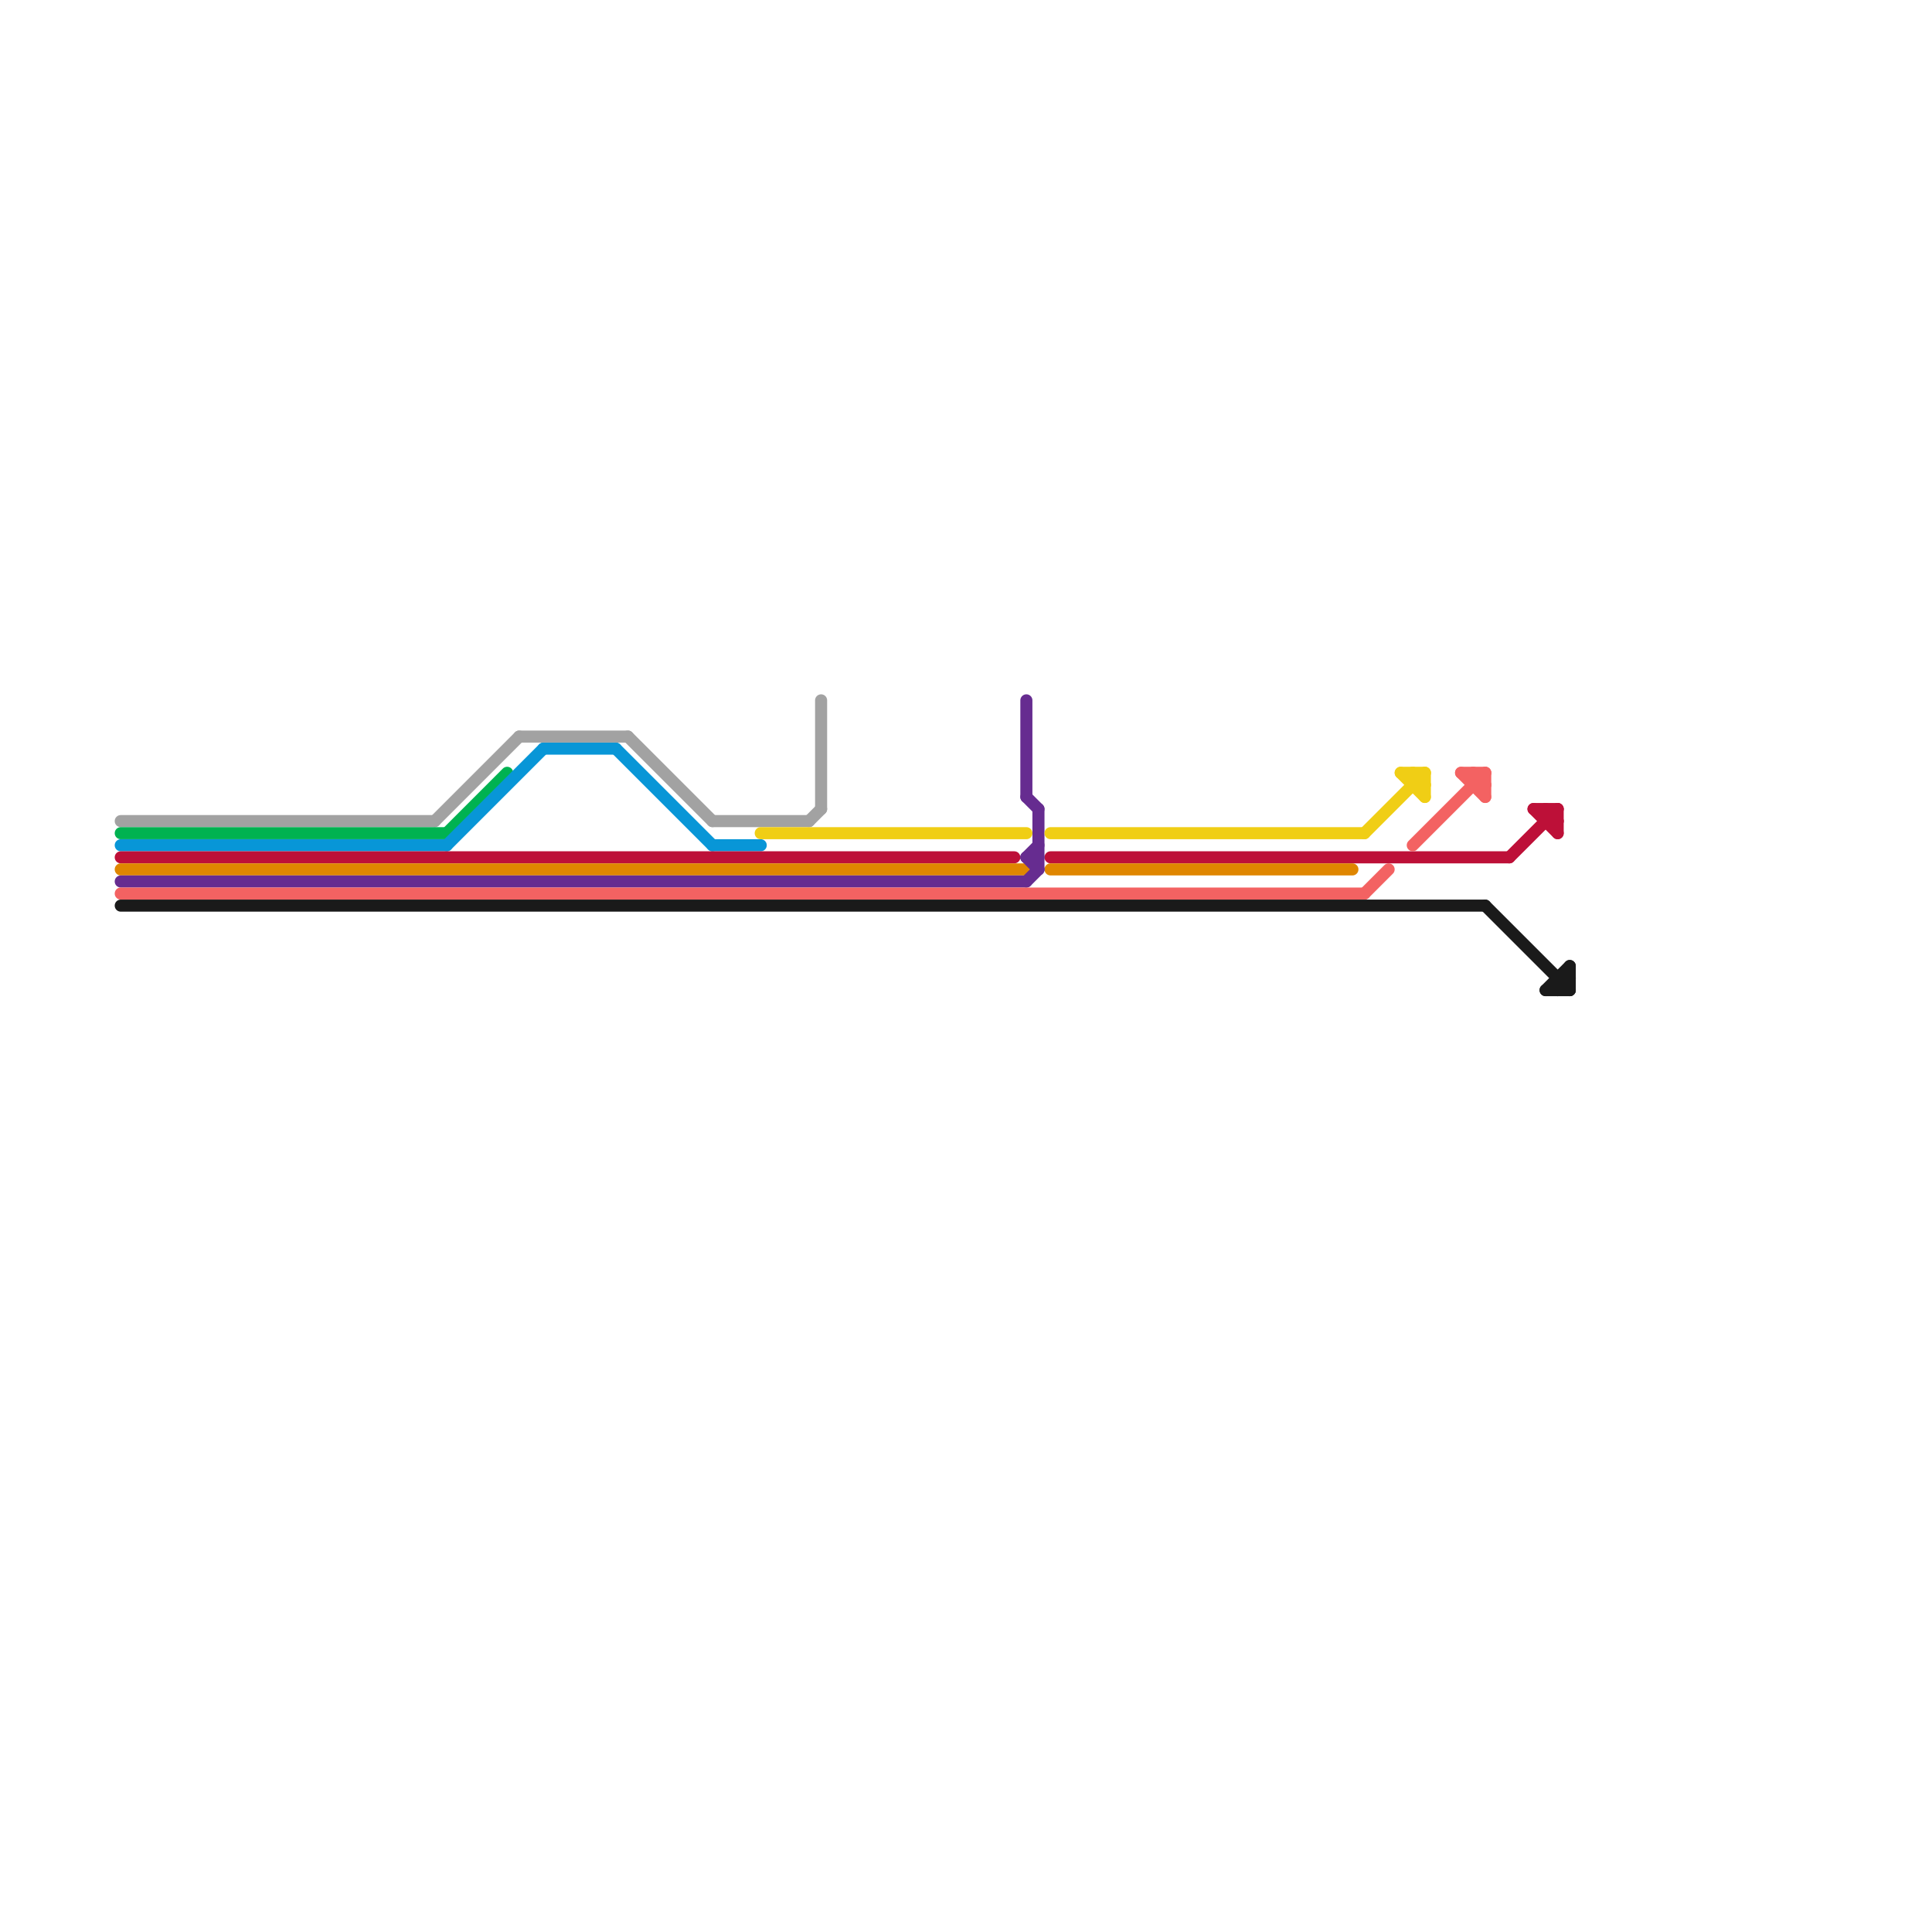 
<svg version="1.1" xmlns="http://www.w3.org/2000/svg" viewBox="0 0 160 160">
<style>text { font: 1px Helvetica; font-weight: 600; white-space: pre; dominant-baseline: central; } line { stroke-width: 1; fill: none; stroke-linecap: round; stroke-linejoin: round; } .c0 { stroke: #a2a2a2 } .c1 { stroke: #00b251 } .c2 { stroke: #0896d7 } .c3 { stroke: #bd1038 } .c4 { stroke: #df8600 } .c5 { stroke: #662c90 } .c6 { stroke: #f36262 } .c7 { stroke: #1a1a1a } .c8 { stroke: #f0ce15 }</style><defs><g id="wm-xf"><circle r="1.2" fill="#000"/><circle r="0.9" fill="#fff"/><circle r="0.6" fill="#000"/><circle r="0.3" fill="#fff"/></g><g id="wm"><circle r="0.6" fill="#000"/><circle r="0.3" fill="#fff"/></g></defs><line class="c0" x1="10" y1="68" x2="36" y2="68"/><line class="c0" x1="52" y1="61" x2="59" y2="68"/><line class="c0" x1="59" y1="68" x2="67" y2="68"/><line class="c0" x1="68" y1="58" x2="68" y2="67"/><line class="c0" x1="43" y1="61" x2="52" y2="61"/><line class="c0" x1="36" y1="68" x2="43" y2="61"/><line class="c0" x1="67" y1="68" x2="68" y2="67"/><line class="c1" x1="37" y1="69" x2="42" y2="64"/><line class="c1" x1="10" y1="69" x2="37" y2="69"/><line class="c2" x1="59" y1="70" x2="63" y2="70"/><line class="c2" x1="37" y1="70" x2="45" y2="62"/><line class="c2" x1="10" y1="70" x2="37" y2="70"/><line class="c2" x1="51" y1="62" x2="59" y2="70"/><line class="c2" x1="45" y1="62" x2="51" y2="62"/><line class="c3" x1="128" y1="68" x2="129" y2="68"/><line class="c3" x1="10" y1="71" x2="84" y2="71"/><line class="c3" x1="129" y1="67" x2="129" y2="69"/><line class="c3" x1="127" y1="67" x2="129" y2="67"/><line class="c3" x1="127" y1="67" x2="129" y2="69"/><line class="c3" x1="87" y1="71" x2="125" y2="71"/><line class="c3" x1="128" y1="67" x2="128" y2="68"/><line class="c3" x1="128" y1="67" x2="129" y2="68"/><line class="c3" x1="125" y1="71" x2="129" y2="67"/><line class="c4" x1="10" y1="72" x2="85" y2="72"/><line class="c4" x1="87" y1="72" x2="112" y2="72"/><line class="c5" x1="85" y1="73" x2="86" y2="72"/><line class="c5" x1="85" y1="71" x2="86" y2="70"/><line class="c5" x1="86" y1="67" x2="86" y2="72"/><line class="c5" x1="85" y1="71" x2="86" y2="72"/><line class="c5" x1="85" y1="58" x2="85" y2="66"/><line class="c5" x1="85" y1="66" x2="86" y2="67"/><line class="c5" x1="85" y1="71" x2="86" y2="71"/><line class="c5" x1="10" y1="73" x2="85" y2="73"/><line class="c6" x1="117" y1="70" x2="123" y2="64"/><line class="c6" x1="122" y1="64" x2="122" y2="65"/><line class="c6" x1="113" y1="74" x2="115" y2="72"/><line class="c6" x1="122" y1="64" x2="123" y2="65"/><line class="c6" x1="122" y1="65" x2="123" y2="65"/><line class="c6" x1="121" y1="64" x2="123" y2="64"/><line class="c6" x1="10" y1="74" x2="113" y2="74"/><line class="c6" x1="123" y1="64" x2="123" y2="66"/><line class="c6" x1="121" y1="64" x2="123" y2="66"/><line class="c7" x1="129" y1="81" x2="130" y2="81"/><line class="c7" x1="128" y1="82" x2="130" y2="82"/><line class="c7" x1="129" y1="82" x2="130" y2="81"/><line class="c7" x1="130" y1="80" x2="130" y2="82"/><line class="c7" x1="129" y1="81" x2="129" y2="82"/><line class="c7" x1="128" y1="82" x2="130" y2="80"/><line class="c7" x1="10" y1="75" x2="123" y2="75"/><line class="c7" x1="123" y1="75" x2="130" y2="82"/><line class="c8" x1="63" y1="69" x2="85" y2="69"/><line class="c8" x1="116" y1="64" x2="118" y2="64"/><line class="c8" x1="113" y1="69" x2="118" y2="64"/><line class="c8" x1="117" y1="64" x2="117" y2="65"/><line class="c8" x1="117" y1="64" x2="118" y2="65"/><line class="c8" x1="116" y1="64" x2="118" y2="66"/><line class="c8" x1="87" y1="69" x2="113" y2="69"/><line class="c8" x1="117" y1="65" x2="118" y2="65"/><line class="c8" x1="118" y1="64" x2="118" y2="66"/>
</svg>
